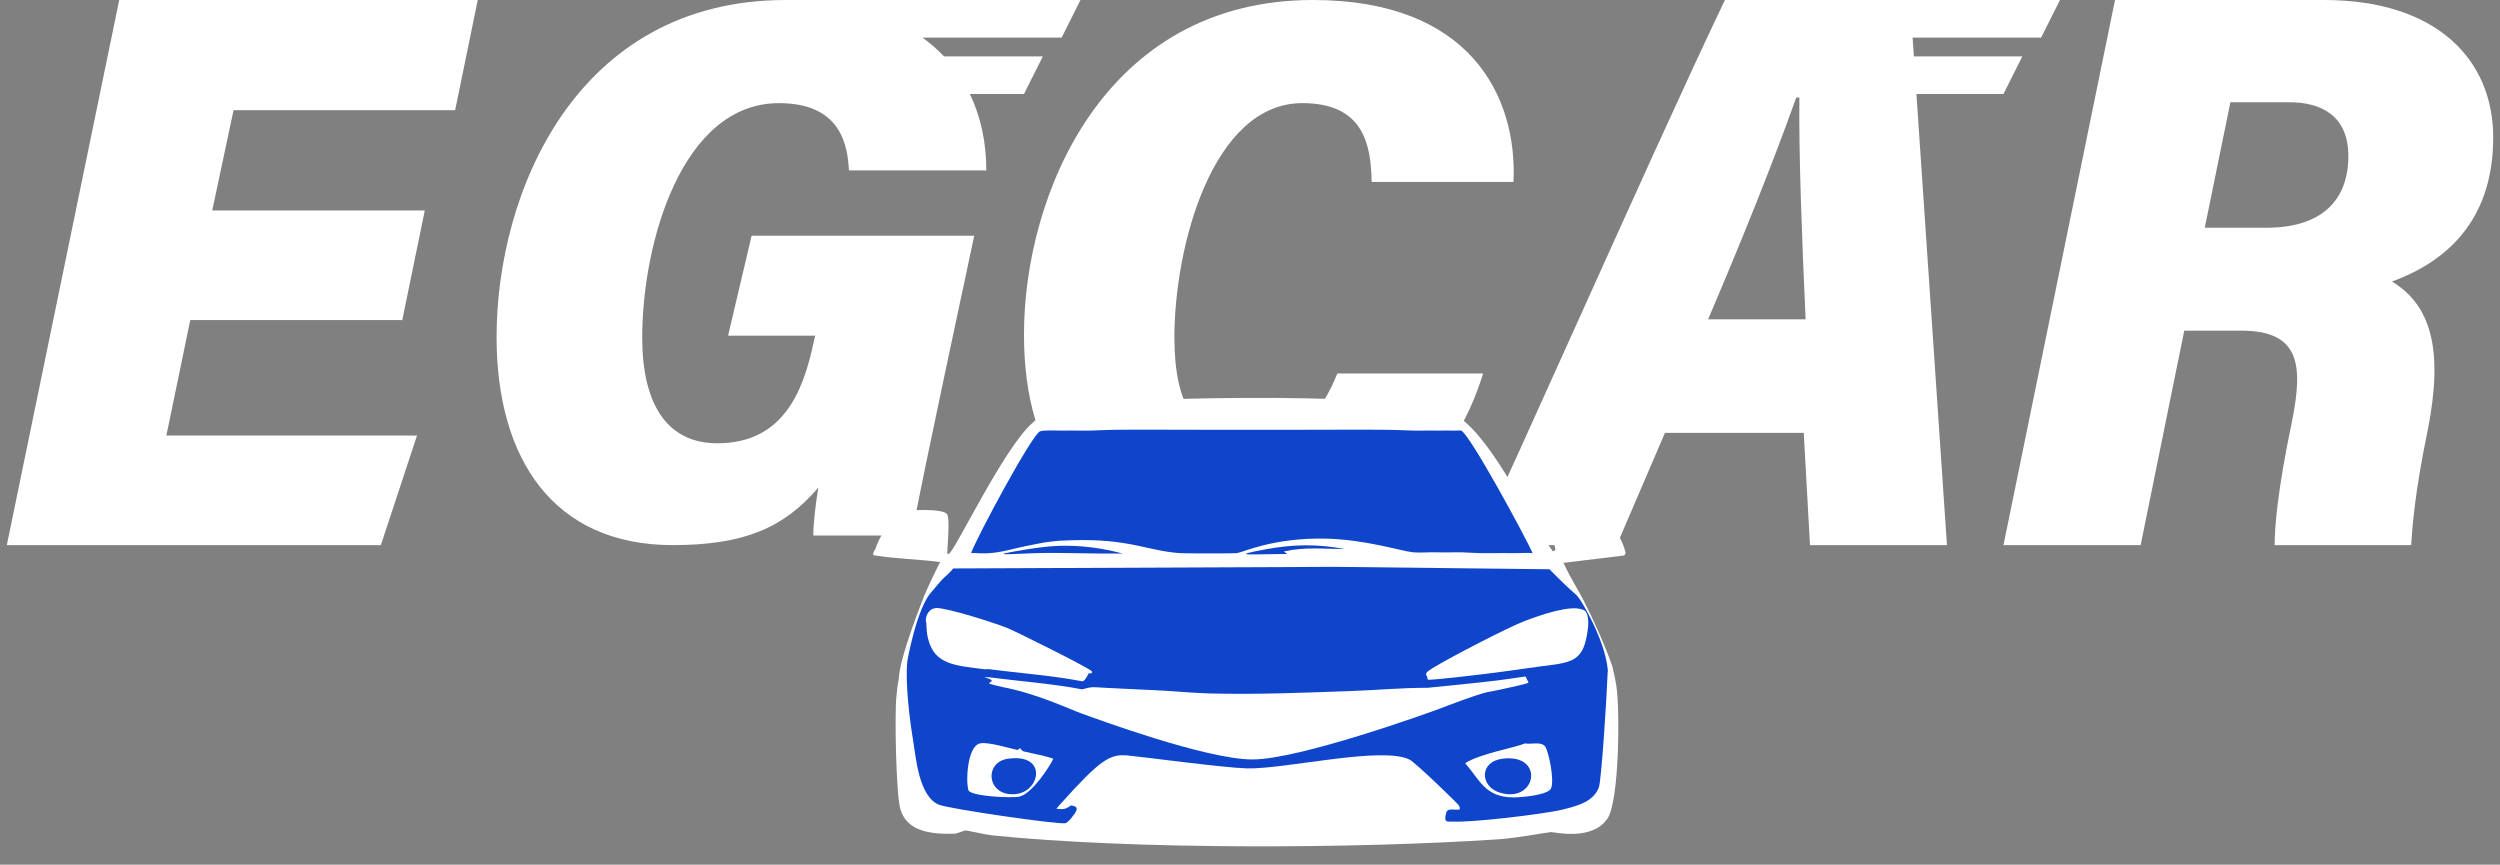 <svg width="133" height="46" viewBox="0 0 133 46" fill="none" xmlns="http://www.w3.org/2000/svg">
<rect x="0" y="0" width="133" height="46" fill="#808080" stroke="none"/>
<path d="M21.429 17.026H10.123L8.851 23.172H22.185L20.261 29H0.363L6.343 0H25.416L24.213 5.864H12.425L11.291 11.197H22.598L21.395 17.061L21.429 17.026Z" fill="white"/>
<path d="M78.904 19.867C77.324 24.945 73.499 29 65.531 29C57.564 29 54.476 24.434 54.476 17.788C54.476 10.428 58.688 0 69.849 0C78.202 0 80.729 5.112 80.518 9.678H72.972C72.937 7.702 72.551 5.486 69.287 5.486C64.514 5.486 62.478 13.086 62.478 17.959C62.478 21.537 63.636 23.514 66.374 23.514C69.112 23.514 70.305 21.946 71.147 19.867H78.904Z" fill="white"/>
<path d="M116.202 17.591L113.883 29H106.585L112.519 0H123.636C129.638 0 132.639 3.179 132.639 7.312C132.639 11.445 130.456 13.811 127.251 14.977C129.297 16.213 130.013 18.544 129.161 22.854C128.478 26.139 128.342 27.94 128.274 29H121.01C121.01 28.117 121.146 26.174 121.931 22.43C122.545 19.392 122.34 17.591 119.237 17.591H116.202ZM117.327 12.116H120.567C123.465 12.116 124.932 10.703 124.932 8.301C124.932 6.111 123.431 5.44 121.794 5.44H118.657L117.293 12.116H117.327Z" fill="white"/>
<path fill-rule="evenodd" clip-rule="evenodd" d="M88.574 23.03L86.012 29H78.526C79.689 26.53 81.638 22.205 83.76 17.497L83.76 17.497C86.615 11.162 89.783 4.134 91.767 0H101.574H101.615H109.591L108.589 2H101.751L101.818 3H107.587L106.585 5H101.954L103.578 29H96.292L95.96 23.03H88.574ZM96.059 16.99C95.86 12.646 95.693 8.195 95.727 5.192H95.56C94.363 8.548 92.699 12.716 90.869 16.99H96.059Z" fill="white"/>
<path fill-rule="evenodd" clip-rule="evenodd" d="M41.95 0H57.482L56.48 2H49.077C49.498 2.304 49.879 2.639 50.221 3H55.478L54.476 5H51.597C52.183 6.217 52.472 7.595 52.472 9.065H45.163C45.095 7.804 44.791 5.487 41.441 5.487C36.264 5.487 34.166 12.95 34.166 17.959C34.166 21.503 35.486 23.582 38.159 23.582C41.61 23.582 42.727 20.924 43.302 18.129L43.37 17.857H38.734L39.986 12.541H51.829C49.257 24.57 48.716 27.262 48.513 28.523L48.411 28.489H43.268C43.268 27.841 43.404 26.683 43.539 25.933C41.712 28.08 39.58 29 35.79 29C29.429 29 26.418 24.4 26.418 17.925C26.418 10.291 30.613 0 41.813 0C41.859 0 41.904 0 41.95 0.001V0Z" fill="white"/>
<path d="M50.906 29.913L49.642 30.935C49.642 30.935 47.873 34.472 47.964 36.192C48.054 37.912 48.693 43.072 48.693 43.072L53.384 44.041L63.696 44.784L73.885 44.429L80.437 44.138L84.943 43.04L85.82 40.099V36.16L85.513 34.916C85.513 34.916 84.309 31.174 82.451 29.998C80.608 29.84 70.824 29.731 70.824 29.731L50.906 29.913Z" fill="#0E45CB"/>
<path d="M55.38 22.613L53.935 24.002L50.906 29.913H82.575L78.036 23.231L77.356 22.387L55.38 22.613Z" fill="#0E45CB"/>
<path d="M85.988 36.482C85.861 35.685 85.568 34.392 85.511 36.118C85.482 36.972 85.199 41.568 85.053 41.913C84.753 42.622 84.046 42.843 83.15 43.065C82.171 43.309 78.267 43.77 77.288 43.708C77.219 43.704 77.146 43.711 77.076 43.708C76.819 43.719 76.895 43.447 76.917 43.322C76.984 42.945 77.226 43.111 77.66 43.065C77.654 43 77.67 42.944 77.614 42.849C77.559 42.753 75.293 40.558 74.981 40.406C73.499 39.684 68.317 40.932 66.333 40.878C65.104 40.844 60.946 40.284 59.994 40.191C59.042 40.099 58.533 40.412 56.387 42.807C56.378 42.817 56.215 42.997 56.205 43.035C56.459 43.02 56.612 43.13 56.969 42.85C57.502 42.901 57.233 43.213 57.026 43.48C56.976 43.544 56.793 43.769 56.678 43.794C56.302 43.874 50.466 43.031 49.941 42.807C48.892 42.363 48.732 40.346 48.588 39.462C48.387 38.229 48.153 36.376 48.27 35.174C47.833 35.441 47.734 36.593 47.686 37.082C47.591 38.045 47.671 42.255 47.898 43.043C48.237 44.218 49.49 44.395 50.789 44.352C50.912 44.347 51.292 44.182 51.373 44.18C51.451 44.178 52.471 44.408 52.752 44.438C60.277 45.21 72.081 45.157 79.702 44.652C80.697 44.586 82.371 44.269 82.513 44.266C82.681 44.263 84.688 44.757 85.511 43.558C86.156 42.618 86.183 37.694 85.988 36.482Z" fill="white"/>
<path d="M86.413 29.17C86.336 28.806 85.59 27.46 85.219 27.283C84.861 27.111 82.95 27.06 82.752 27.283C82.557 27.503 82.66 28.933 82.752 29.255C82.708 29.284 82.664 29.313 82.619 29.341C81.943 28.421 81.442 27.392 80.843 26.425C80.112 25.248 78.638 22.635 77.288 22.008C77 21.873 76.414 21.687 76.094 21.622C72.988 20.991 59.688 21.016 56.625 21.708C56.352 21.769 55.84 21.937 55.59 22.051C55.275 22.196 55.137 22.311 54.901 22.523C53.391 23.872 50.865 29.183 50.497 29.449C50.401 29.518 50.396 29.426 50.391 29.428C50.408 28.998 50.539 27.654 50.391 27.369C50.209 27.022 48.178 27.124 47.871 27.241C47.406 27.418 46.679 28.793 46.571 29.213C46.567 29.23 46.43 29.347 46.465 29.535C47.622 29.732 48.841 29.746 50.019 29.9C49.748 30.41 49.325 31.305 49.117 31.829C49.198 31.777 49.316 31.718 49.383 31.658C49.645 31.425 49.842 31.137 50.072 30.886C50.261 30.68 50.547 30.468 50.709 30.242C57.474 30.213 64.237 30.185 71.001 30.156C74.812 30.199 78.623 30.242 82.434 30.285C82.749 30.609 83.058 30.914 83.389 31.229C83.544 31.376 83.714 31.509 83.867 31.658C84.002 31.79 84.051 31.982 84.291 32.044C83.954 31.348 83.581 30.825 83.177 29.943L86.386 29.556C86.557 29.463 86.436 29.281 86.413 29.17V29.17ZM80.365 29.427C79.835 29.416 79.304 29.436 78.773 29.427C78.436 29.421 78.098 29.392 77.765 29.384C77.341 29.374 76.914 29.401 76.491 29.384C76.084 29.368 75.537 29.417 75.191 29.384C74.542 29.323 72.666 28.701 70.522 28.655C67.734 28.596 66.126 29.385 65.8 29.427C65.64 29.448 63.08 29.448 62.777 29.427C61.039 29.308 60.095 28.646 57.021 28.741C56.504 28.757 56.326 28.76 55.8 28.826C55.354 28.882 55.046 28.965 54.633 29.041C54.093 29.14 53.592 29.306 53.041 29.384C52.265 29.494 51.932 29.4 51.661 29.427C51.963 28.584 54.875 23.16 55.322 22.951C55.509 22.863 56.312 22.915 56.595 22.908C57.054 22.897 57.516 22.917 57.975 22.908C58.4 22.899 58.821 22.87 59.249 22.865C60.963 22.844 62.68 22.871 64.395 22.865C65.863 22.86 67.331 22.86 68.799 22.865C70.478 22.87 72.16 22.846 73.839 22.865C74.301 22.87 74.76 22.898 75.219 22.908C75.624 22.916 76.034 22.895 76.439 22.908C76.703 22.916 76.972 22.892 77.235 22.908C77.403 22.917 77.68 22.89 77.739 22.908C78.156 23.036 81.218 28.672 81.533 29.427C81.306 29.398 80.725 29.435 80.365 29.427Z" fill="white"/>
<path d="M56.306 29.04C57.469 28.997 58.627 29.154 59.727 29.448C58.198 29.471 56.668 29.391 55.138 29.426C53.891 29.456 52.281 29.613 54.448 29.255C55.024 29.159 55.721 29.062 56.305 29.04H56.306Z" fill="#0E45CB"/>
<path d="M71.558 29.212C70.443 29.204 69.389 29.085 68.296 29.341L68.481 29.47C66.635 29.477 65.207 29.609 67.394 29.212C68.839 28.95 70.117 28.938 71.558 29.212Z" fill="#0E45CB"/>
<path d="M81.16 35.989C80.647 36.067 80.136 36.135 79.621 36.204C78.942 36.295 75.967 36.59 75.96 36.59C74.479 36.59 73.347 36.711 71.928 36.761C69.393 36.852 66.857 36.958 64.315 36.89C63.354 36.864 62.386 36.757 61.424 36.718C60.54 36.683 59.656 36.627 58.772 36.59C58.205 36.566 58.149 36.502 57.578 36.675C55.945 36.364 54.27 36.246 52.617 36.032C52.533 36.021 52.436 36.043 52.352 36.032C53.083 36.211 52.607 36.3 52.617 36.354C52.625 36.393 53.192 36.513 53.307 36.547C55.133 36.887 56.854 37.711 57.551 37.962C58.249 38.212 64.147 40.403 66.633 40.403C69.12 40.403 76.034 37.913 76.543 37.72C77.053 37.527 78.522 36.953 79.197 36.803C79.212 36.8 79.233 36.807 79.249 36.803C79.588 36.73 79.917 36.672 80.258 36.589C80.424 36.549 81.299 36.367 81.319 36.31C81.266 36.203 81.213 36.096 81.16 35.988V35.989Z" fill="white"/>
<path d="M84.184 32.429C83.512 32.16 81.851 32.759 81.134 33.03C80.225 33.374 77.189 34.954 76.332 35.474C76.198 35.556 75.862 35.739 75.866 35.86C75.874 35.86 75.868 35.95 75.917 35.98C75.927 36.036 75.943 36.098 75.961 36.16C75.967 36.16 76.016 36.156 76.056 36.159C76.351 36.172 78.942 35.866 79.621 35.775C80.136 35.707 80.648 35.639 81.16 35.561C83.509 35.202 84.269 35.494 84.493 33.293C84.493 33.289 84.561 32.492 84.184 32.43V32.429Z" fill="white"/>
<path d="M58.084 35.71C57.892 35.51 54.124 33.629 53.6 33.415C52.906 33.131 50.455 32.356 49.807 32.343C49.612 32.38 49.564 32.404 49.562 32.423C49.232 32.619 49.228 33.054 49.278 33.115C49.302 33.492 49.284 33.622 49.384 34.016C49.73 35.384 50.887 35.407 52.354 35.602C52.438 35.614 52.536 35.591 52.62 35.602C54.272 35.816 55.946 35.934 57.581 36.246C57.641 36.238 57.71 36.226 57.925 35.817C57.976 35.823 58.033 35.812 58.085 35.817C58.079 35.774 58.095 35.721 58.085 35.71H58.084ZM49.781 32.503C50.908 32.697 51.988 33.063 53.028 33.491C51.988 33.063 50.909 32.697 49.781 32.503ZM53.589 33.728C53.501 33.69 53.411 33.652 53.322 33.614C53.411 33.652 53.5 33.69 53.589 33.728ZM53.628 33.746C53.708 33.781 53.788 33.816 53.868 33.851C53.788 33.816 53.709 33.781 53.628 33.746ZM53.954 33.89C54.018 33.918 54.082 33.947 54.146 33.975C54.082 33.946 54.019 33.918 53.954 33.89Z" fill="white"/>
<path d="M48.269 35.173C48.269 35.173 48.758 32.368 49.562 31.48L49.187 31.659C49.187 31.659 47.843 34.958 47.816 36.119C48.083 35.505 48.269 35.173 48.269 35.173Z" fill="white"/>
<path d="M84.065 31.906C84.065 31.906 85.375 33.953 85.537 35.649C85.537 35.649 85.724 35.472 85.819 35.649C85.768 35.236 84.813 33.01 84.29 32.043C84.177 31.818 84.159 31.848 84.159 31.848L84.065 31.906Z" fill="white"/>
<path d="M56.037 40.364C55.913 40.663 54.923 42.233 54.234 42.379C53.804 42.47 51.723 42.369 51.529 42.057C51.365 41.603 51.456 39.695 52.139 39.548C52.558 39.458 53.633 39.791 54.101 39.892C54.181 39.909 54.244 39.803 54.261 39.806C54.31 39.817 54.343 39.946 54.473 39.977C54.995 40.105 55.533 40.188 56.038 40.364H56.037Z" fill="white"/>
<path d="M53.624 40.364C55.759 40.063 55.353 42.148 53.995 42.25C52.492 42.364 52.331 40.545 53.624 40.364Z" fill="#0E45CB"/>
<path d="M81.13 39.549C81.45 39.614 81.963 39.436 82.192 39.699C82.369 39.903 82.721 41.514 82.51 41.95C82.341 42.3 80.939 42.426 80.495 42.422C78.997 42.41 78.707 41.467 77.948 40.6C78.736 40.09 80.596 39.781 81.131 39.549H81.13Z" fill="white"/>
<path d="M79.936 40.363C82.215 40.078 81.747 42.783 79.777 42.164C78.731 41.834 78.688 40.518 79.936 40.363Z" fill="#0E45CB"/>
</svg>

